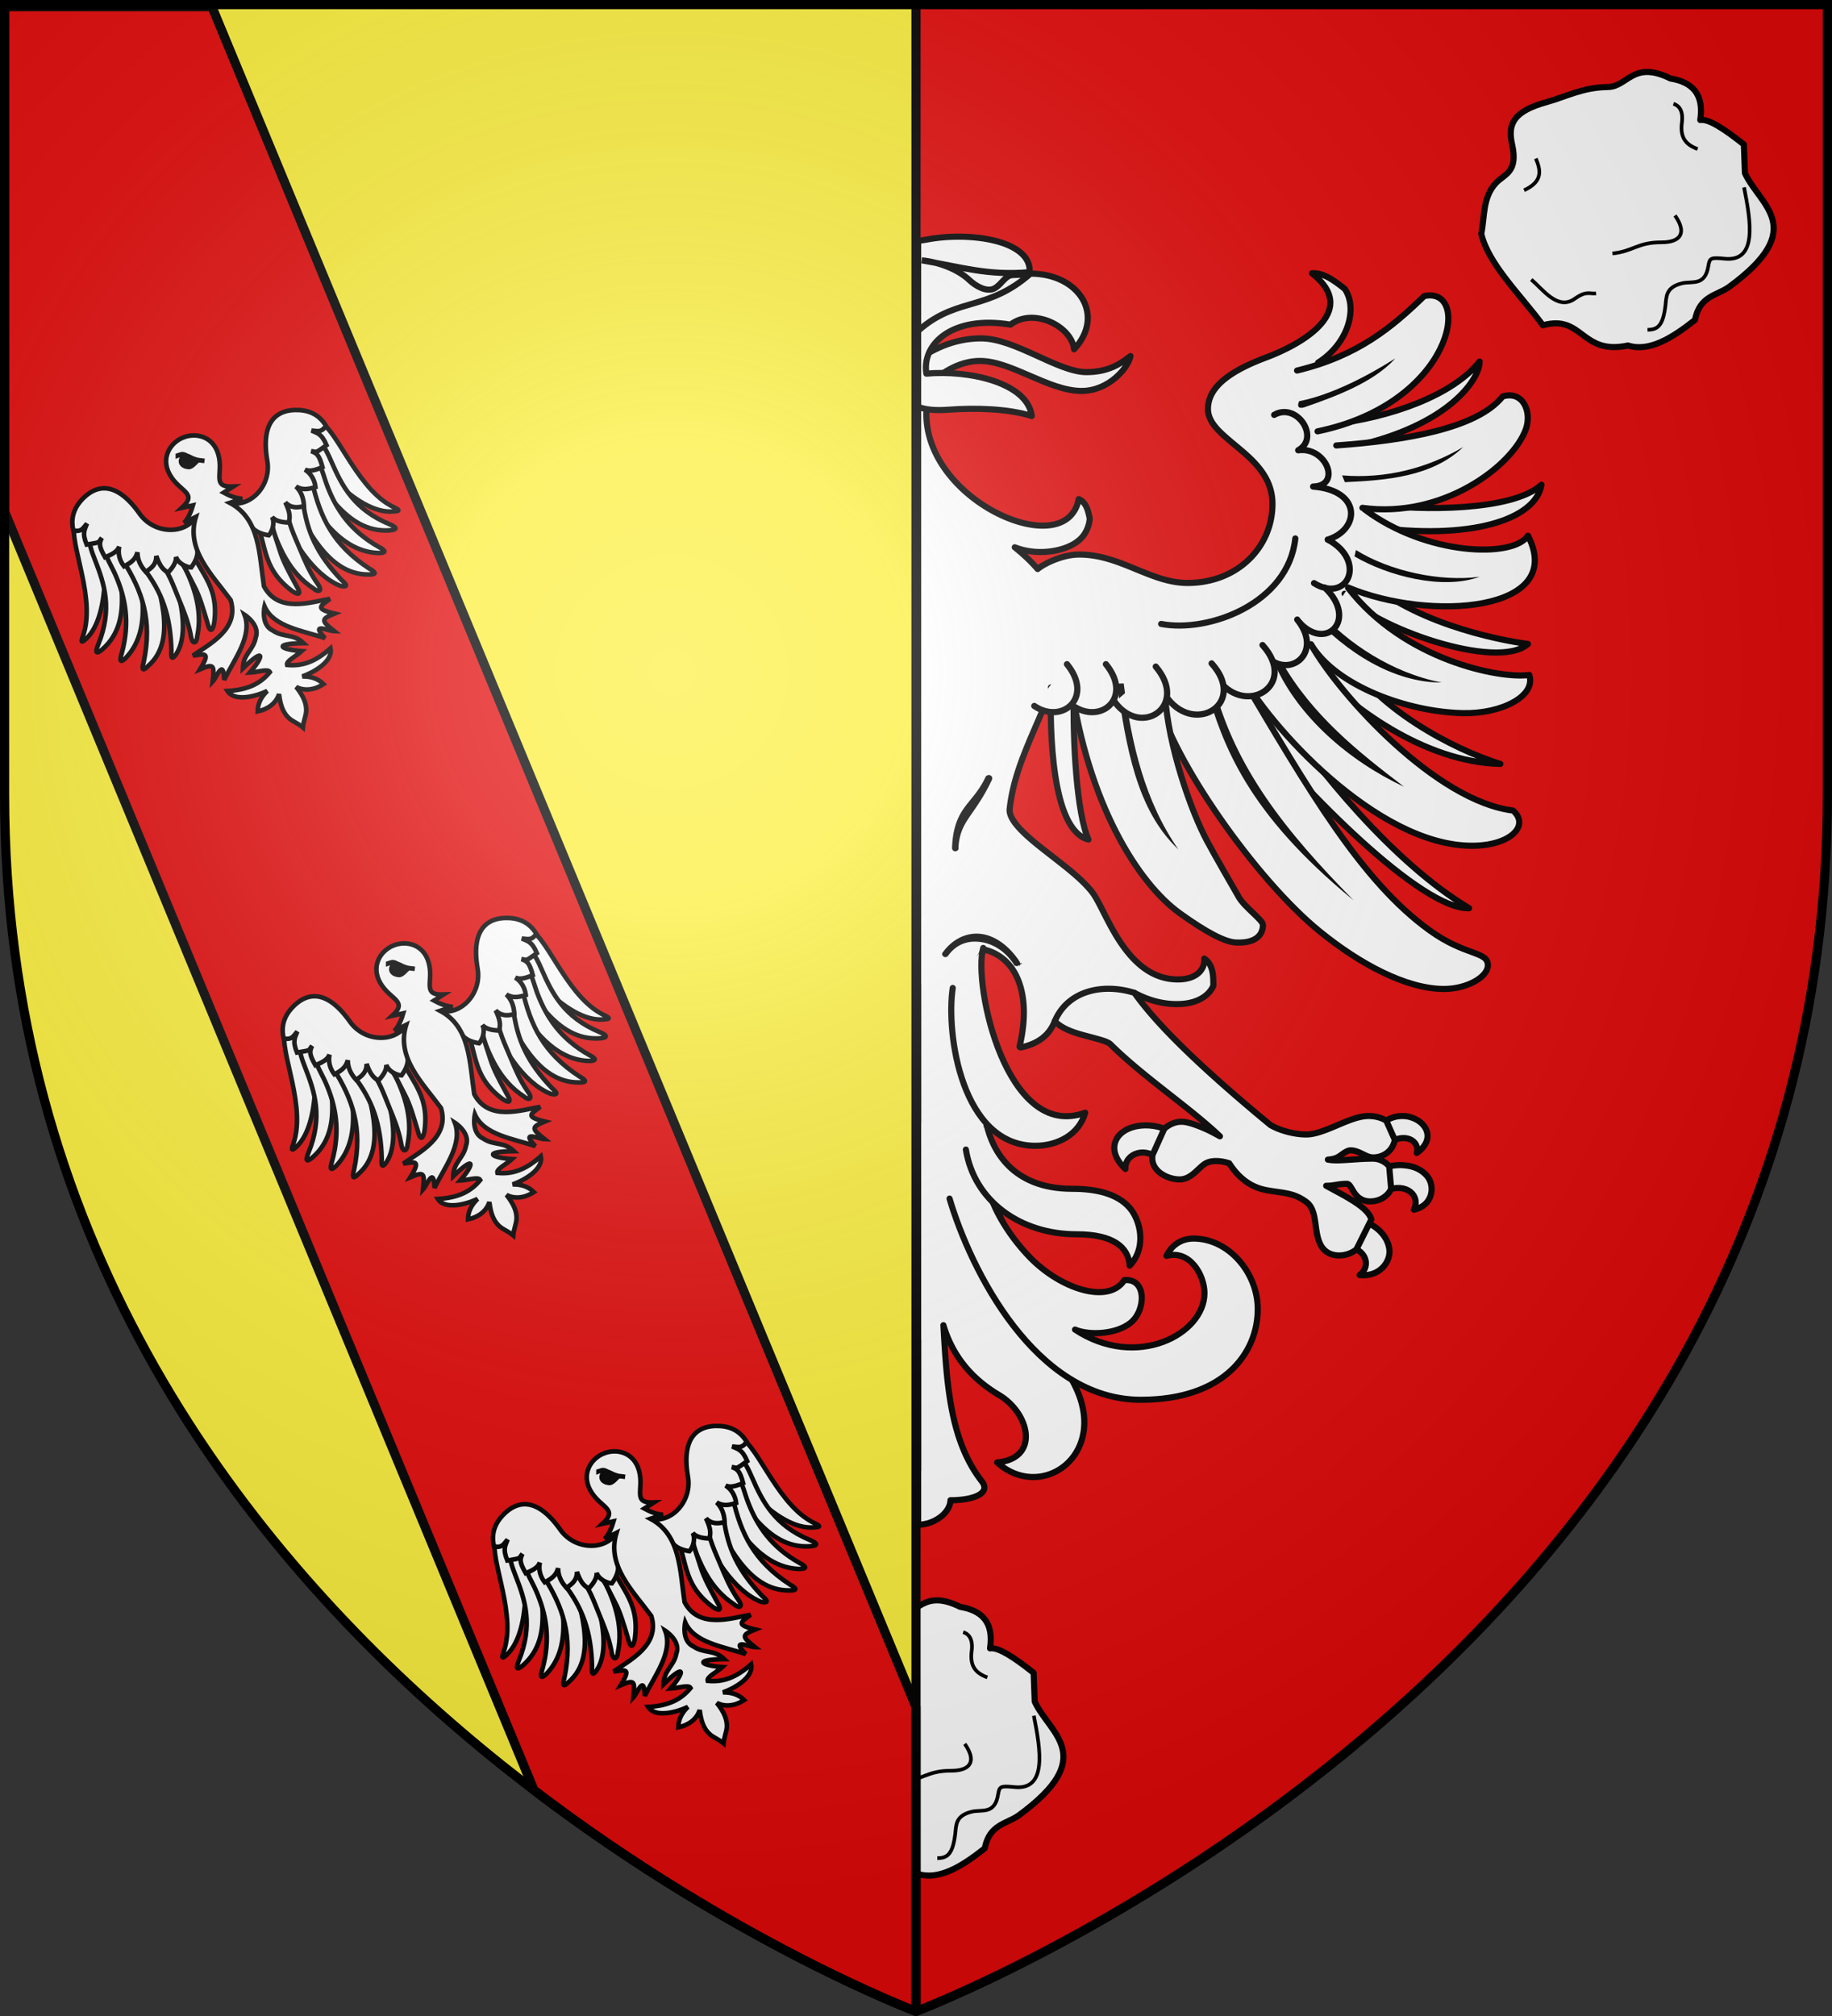 <svg xmlns="http://www.w3.org/2000/svg" xmlns:xlink="http://www.w3.org/1999/xlink" width="600" height="660" version="1.0"><rect width="100%" height="100%" fill="#333333" stroke="none"/><defs><g id="c"><path id="b" d="M0 0v1h.5z" transform="rotate(18 3.157 -.5)"/><use xlink:href="#b" width="810" height="540" transform="scale(-1 1)"/></g><g id="d"><use xlink:href="#c" width="810" height="540" transform="rotate(72)"/><use xlink:href="#c" width="810" height="540" transform="rotate(144)"/></g><g id="g"><path id="f" d="M0 0v1h.5z" transform="rotate(18 3.157 -.5)"/><use xlink:href="#f" width="810" height="540" transform="scale(-1 1)"/></g><g id="h"><use xlink:href="#g" width="810" height="540" transform="rotate(72)"/><use xlink:href="#g" width="810" height="540" transform="rotate(144)"/></g><g id="j"><path id="i" d="M0 0v1h.5z" transform="rotate(18 3.157 -.5)"/><use xlink:href="#i" width="810" height="540" transform="scale(-1 1)"/></g><g id="k"><use xlink:href="#j" width="810" height="540" transform="rotate(72)"/><use xlink:href="#j" width="810" height="540" transform="rotate(144)"/></g><g id="m"><path id="l" d="M0 0v1h.5z" transform="rotate(18 3.157 -.5)"/><use xlink:href="#l" width="810" height="540" transform="scale(-1 1)"/></g><g id="n"><use xlink:href="#m" width="810" height="540" transform="rotate(72)"/><use xlink:href="#m" width="810" height="540" transform="rotate(144)"/></g><path id="p" d="M-298.5-298.5h597V-40C298.5 246.31 0 358.5 0 358.5S-298.5 246.31-298.5-40z"/><path id="a" d="m-267.374-6.853-4.849 23.83-4.848-23.83v-44.741h-25.213v14.546h-9.698v-14.546h-14.546v-9.697h14.546v-14.546h9.698v14.546h25.213v-25.213h-14.546v-9.698h14.546v-14.546h9.697v14.546h14.546v9.698h-14.546v25.213h25.213v-14.546h9.698v14.546h14.546v9.697h-14.546v14.546h-9.698v-14.546h-25.213v44.741z" style="fill:#fcef3c;fill-opacity:1;stroke:#000;stroke-width:3.807;stroke-miterlimit:4;stroke-dasharray:none;stroke-opacity:1;display:inline"/><path id="e" d="M2.922 27.673c0-5.952 2.317-9.844 5.579-11.013 1.448-.519 3.307-.273 5.018 1.447 2.119 2.129 2.736 7.993-3.483 9.121.658-.956.619-3.081-.714-3.787-.99-.524-2.113-.253-2.676.123-.824.552-1.729 2.106-1.679 4.108z"/><path id="o" d="M2.922 27.673c0-5.952 2.317-9.844 5.579-11.013 1.448-.519 3.307-.273 5.018 1.447 2.119 2.129 2.736 7.993-3.483 9.121.658-.956.619-3.081-.714-3.787-.99-.524-2.113-.253-2.676.123-.824.552-1.729 2.106-1.679 4.108z"/><radialGradient id="s" cx="-80" cy="-80" r="405" gradientUnits="userSpaceOnUse"><stop offset="0" style="stop-color:#fff;stop-opacity:.31"/><stop offset=".19" style="stop-color:#fff;stop-opacity:.25"/><stop offset=".6" style="stop-color:#6b6b6b;stop-opacity:.125"/><stop offset="1" style="stop-color:#000;stop-opacity:.125"/></radialGradient></defs><g transform="translate(300 300)"><use xlink:href="#p" width="600" height="660" style="fill:#e20909"/><g id="q"><path d="M239.391 90.685c2.948 12.477 16.032 24.954 25.245 37.432 16.475-4.593 15.47 12.39 34.82 8.27 8.452 2.717 17.819-2.805 27.422-10.447 1.942-9.897 8.832-9.9 13.928-13.493 32.88-24.053 12.611-33.342 6.529-46.572l-.436-11.752c-7.954-6.346-14.516-10.603-17.845-10.01 1.612-10.703-3.37-15.544-12.187-16.976-15.373-7.599-17.464 3.38-25.68 3.482-10.301.128-17.144 3.99-24.81 6.094-13.848 3.802-16.245 9.018-14.364 17.41 2.532 11.293-2.989 12.037-6.528 15.67-5.671 6.054-4.603 13.792-6.094 20.892z" style="opacity:1;fill:#fff;fill-opacity:1;fill-rule:nonzero;stroke:#000;stroke-width:2.5;stroke-linecap:butt;stroke-linejoin:round;stroke-miterlimit:4;stroke-dasharray:none;stroke-dashoffset:0;stroke-opacity:1" transform="matrix(.8 0 0 .8 -238.992 204.363)"/><path d="M259.848 109.4c4.849 4.05 10.804 12.818 17.846 7.835 4.808-3.407 6.015-1.848 8.705-2.176M293.1 98.729c8.487-.87 10.308-4.579 19.968-4.557 8.49.02 10.364-4.288 5.629-10.99M307.44 129.955c4.056-.017 6.382-1.473 7.37-10.051.396-3.431.047-7.37 6.835-8.98 4.094-.97 9.374 1.299 10.722-7.102.515-3.213.919-3.534 6.7-2.949 13.442 1.36 10.706-15.175 7.908-29.216" style="opacity:1;fill:none;fill-opacity:1;fill-rule:nonzero;stroke:#000;stroke-width:1.5;stroke-linecap:butt;stroke-linejoin:round;stroke-miterlimit:4;stroke-dasharray:none;stroke-dashoffset:0;stroke-opacity:1" transform="matrix(.8 0 0 .8 -238.992 204.363)"/><path d="M18.047-262.518c3.45 1.02 3.887 4.643 3.485 7.64-.783 5.834 1.246 8.998 6.433 10.855" style="opacity:1;fill:none;fill-opacity:1;fill-rule:nonzero;stroke:#000;stroke-width:1.5;stroke-linecap:butt;stroke-linejoin:round;stroke-miterlimit:4;stroke-dasharray:none;stroke-dashoffset:0;stroke-opacity:1" transform="matrix(.8 0 0 .8 1.008 444.363)"/><path d="M261.739 59.863c1.938 4.714 3.076 9.341-4.825 13" style="opacity:1;fill:none;fill-opacity:1;fill-rule:nonzero;stroke:#000;stroke-width:1.5;stroke-linecap:butt;stroke-linejoin:round;stroke-miterlimit:4;stroke-dasharray:none;stroke-dashoffset:0;stroke-opacity:1" transform="matrix(.8 0 0 .8 -238.992 204.363)"/></g><path d="M-298.5-298.5H0v657S-298.5 246.31-298.5-40z" style="fill:#fcef3c"/><use xlink:href="#q" width="600" height="660" transform="translate(232.61 -500.365)"/><path d="M-298.5-297.813v165.281l173.406 418.625C-59.33 336.14 0 358.5 0 358.5v-99.657l-230.594-556.656z" style="fill:#e20909;fill-opacity:1;stroke:#000;stroke-width:3;stroke-linejoin:round;stroke-miterlimit:4;stroke-dasharray:none;stroke-opacity:1"/></g><path d="M14.844-246.102c-3.578.08-7.12.42-10.406 1-1.53.27-3.007.506-4.438.687v41.031c11.152-13.576 41.92-18.62 45.656-28.218.183-3.121-1.14-5.74-3.5-7.813-2.474-2.174-5.962-3.784-10.093-4.875-5.165-1.363-11.256-1.947-17.22-1.812m147.312 14.937c-.305-.012-.598.014-.906.031 4.723 3.717 6.95 7.315 7.406 10.688s-.872 6.561-3.312 9.562c-4.88 6.002-14.393 11.026-23.094 14.281-6.315 2.363-12.17 5.156-16.5 8.563s-7.094 7.464-7.094 12.406c0 3.234 1.676 6.015 4.188 8.656s5.805 5.224 9.094 8c6.577 5.554 13.125 12.047 13.125 22.25 0 17.545-14.189 32.313-34.72 32.313-7.62 0-14.442-2.89-21.5-5.781-7.056-2.89-14.344-5.844-22.906-5.844-3.73 0-7.5 1.084-10.593 2.344-3.052 1.242-5.373 2.7-6.407 3.593-2.652-3.087-5.789-6.026-9.374-8.906 3.96 1.564 8.34 2.129 12.5 1.875 5.817-.354 11.205-2.244 14.374-5.281 2.23-2.137 3.608-5.283 3.813-8.375-.659-3.167-1.37-6.586-4.5-7.937-1.326 6.674-5.863 10-12.094 10.718-6.23.719-14.143-1.254-21.812-5.219-15.264-7.89-29.501-23.726-28.406-42.218A51 51 0 0 1 0-180.415V280.96h.063c6.43 0 13.003-4.733 13.187-10 9.26 0 16.692-2.77 12.813-7.75-12.943-16.617-14.328-39.469-15.72-63.875 3.297 11.073 10.129 21.039 22.72 28.531 12.722 7.571 16.857 26.025-.72 27.625 18.546 16.691 47.056-3.904 30.907-33.218l-31.406-71.47-3.813-33.655c-.331-23.854-14.187-50.623-.968-71.532 5.977 1.429 10.91 5.44 13.687 11.97 2.866 6.736 3.507 15.996.813 27.53a.5.5 0 0 0 0 .094.5.5 0 0 0 0 .094.2.2 0 0 0 0 .062.5.5 0 0 0 0 .094c.028.034.055.068.093.094a.5.5 0 0 0 .188.094c.033.003.06.003.093 0a1 1 0 0 0 .126 0c6.361-1.312 11.489-4.496 13.874-10.72l32.626-11.593c4.937 2.624 10.685 4.594 17.374 4.594 8.257 0 13.09-3.41 14.907-7.469.031-4.25-.042-8.627-3.688-11.156.158 2.437-.77 4.57-2.594 6.094-1.822 1.524-4.614 2.437-8.218 2.437-10.646 0-17.981-7.011-23.406-15.031-2.713-4.01-4.887-8.262-6.782-11.969-1.894-3.707-3.445-6.83-4.906-8.719C66.598 16.104 58.05 10 50.75 4.21c-3.65-2.895-6.982-5.709-9.406-8.375s-3.907-5.151-3.907-7.375C39.15-28.662 47.85-43.632 53.845-59.509l79.719 9.72 63.343-62.97-33.156-81.843c6.805-4.253 11.414-10.947 12.813-17.563.962-4.551.495-8.99-1.907-12.594-3.715-2.903-7.927-6.225-12.5-6.406" style="fill:#fff;fill-opacity:1;fill-rule:nonzero;stroke:#000;stroke-width:2.51;stroke-linecap:round;stroke-linejoin:round;stroke-miterlimit:4;stroke-dasharray:none;stroke-dashoffset:0;stroke-opacity:1" transform="matrix(.8 0 0 .8 300.698 274.382)"/><path d="M86.933-197.278c-4.28 3.37-9.333 6.581-18.014 6.581-11.713 0-29.225-13.805-43.162-13.805-11.571 0-20.651 4.953-26.63 9.335l1.839 12.978c3.656-3.853 12.59-13.083 24.345-13.083 12.916 0 28.105 12.28 41.646 12.28 10.866 0 18.942-9.19 19.976-14.286" style="fill:#fff;fill-opacity:1;fill-rule:nonzero;stroke:#000;stroke-width:2.51;stroke-linecap:round;stroke-linejoin:round;stroke-miterlimit:4;stroke-dasharray:none;stroke-dashoffset:0;stroke-opacity:1" transform="matrix(.8 0 0 .8 300.698 274.382)"/><path d="M.013 258.758v-53.293" style="fill:none;stroke:#000;stroke-width:2.51;stroke-linecap:round;stroke-linejoin:round;stroke-miterlimit:4;stroke-dasharray:none;stroke-dashoffset:0;stroke-opacity:1" transform="matrix(.8 0 0 .8 300.698 274.382)"/><path d="M.013 60.002v56.16" style="fill:none;fill-opacity:1;fill-rule:nonzero;stroke:#000;stroke-width:2.51;stroke-linecap:round;stroke-linejoin:round;stroke-miterlimit:4;stroke-dasharray:none;stroke-dashoffset:0;stroke-opacity:1" transform="matrix(.8 0 0 .8 300.698 274.382)"/><path d="M63.758-59.158c-.57 18.72 1.177 49.5 6 59.76-15.363-3.799-15.803-45.353-15.4-62.28M180.457-108.672c19.615 20.173 56.958 27.662 69.202 29.215-12.616 11.278-63.963-6.994-75.088-20.547M173.958-76.438c12.518 23.098 45.373 40.213 64.4 46.08-31.52-.744-61.618-23.848-75.8-38.88M148.758-50.518c13.735 20.985 45.275 60.351 76.8 79.2-19.388.737-67.614-47.914-92-78.48M188.483-136.441c16.16 2.352 54.863 2.832 66.705-8.187-2.327 14.283-29.039 23.05-70.272 17.176M168.329-169.187c25.76-2.928 50.835-12.308 61.532-25.844.197 6.547-11.77 26.292-52.793 34.993" style="fill:#fff;fill-opacity:1;fill-rule:nonzero;stroke:#000;stroke-width:2.51;stroke-linecap:round;stroke-linejoin:round;stroke-miterlimit:4;stroke-dasharray:none;stroke-dashoffset:0;stroke-opacity:1" transform="matrix(.8 0 0 .8 300.698 274.382)"/><path d="M155.13-191.34c25.115-6.056 39.06-17.89 52.08-30.498 19.774-4.148 11.943 43.888-43.697 55.38M171.182-160.68c27.972-2.022 57.63-6.854 68.132-20.065 8.43-2.492 11.983 6.395 9.485 13.381-5.37 15.02-34.056 36.775-66.915 32.207h0M182.775-134.515c25.116 18.877 60.861 20.092 66.884 10.755 15.985 31.172-40.172 35.27-73.661 21.188M175.998-102.411c22.926 29.682 62.39 37.355 74.196 35.635 2.872 8.572-11.157 15.948-27.098 15.636-22.339-.439-51.933-10.934-62.258-28.156" style="fill:#fff;fill-opacity:1;fill-rule:nonzero;stroke:#000;stroke-width:2.51;stroke-linecap:round;stroke-linejoin:round;stroke-miterlimit:4;stroke-dasharray:none;stroke-dashoffset:0;stroke-opacity:1" transform="matrix(.8 0 0 .8 300.698 274.382)"/><path d="M160.758-79.318c12.204 21.517 51.64 64.284 82.8 68.04 6.932 6.097-.963 14.4-16.8 14.4-39.13 0-83.627-49.647-94.8-70.92" style="fill:#fff;fill-opacity:1;fill-rule:nonzero;stroke:#000;stroke-width:2.51;stroke-linecap:round;stroke-linejoin:round;stroke-miterlimit:4;stroke-dasharray:none;stroke-dashoffset:0;stroke-opacity:1" transform="matrix(.8 0 0 .8 300.698 274.382)"/><path d="M131.558-67.438c28.383 47.816 49.818 85.02 77.88 105.228 14.66 10.556 23.813 8.402 23.813 14.27 0 4.772-8.554 9.676-17.927 9.676-15.423 0-34.49-10.177-51.062-23.68-26.056-21.23-60.169-70.07-66.304-95.414" style="fill:#fff;fill-opacity:1;fill-rule:nonzero;stroke:#000;stroke-width:2.51;stroke-linecap:round;stroke-linejoin:round;stroke-miterlimit:4;stroke-dasharray:none;stroke-dashoffset:0;stroke-opacity:1" transform="matrix(.8 0 0 .8 300.698 274.382)"/><path d="M101.158-57.718c1.3 19.675 10.199 46.021 17.2 59.04 3.287 6.11 10 17.75 12.94 22.851 2.407 4.179 9.86 9.326 9.86 11.349 0 3.838-2.638 7.537-10.8 7.2-4.47 0-12.387-4.168-23.254-11.999-17.085-12.31-37.586-44.731-44.602-94.448" style="fill:#fff;fill-opacity:1;fill-rule:nonzero;stroke:#000;stroke-width:2.51;stroke-linecap:round;stroke-linejoin:round;stroke-miterlimit:4;stroke-dasharray:none;stroke-dashoffset:0;stroke-opacity:1" transform="matrix(.8 0 0 .8 300.698 274.382)"/><path d="M195.358-196.318c-8.903 9.915-24.862 15.727-37.315 20.037-3.871 1.056-2.048-2.512-2.048-2.512 13.352-2.597 28.571-10.65 39.363-17.525m27.8 36.27c-12.685 12.21-31.559 13.631-48.46 14.392l-1.14-2.782c17.814 1.487 34.929-2.907 49.6-11.61m-43.919 42.152c13.858 8.66 34.48 13.094 50.62 10.948-15.167 5.578-37.654-.355-51.22-8.338zm-14.848 25.298c11.57 12.848 29.66 25.015 49.967 28.94-19.673.025-39.146-12.214-53.719-28.212.437-2.038 1.481-.914 3.752-.728m-15.433 20.57c12.424 21.676 30.864 36.494 50 51.03-22.737-10.643-43.262-28.622-52.7-49.68zm-64.8 8.73c3.31 25.247 8.67 48.194 22.4 67.95-17.315-16.276-21.36-42.153-25.2-67.86zm37.1 1.62c8.908 33.121 28.71 58.438 57 87.12-43.704-35.818-53.449-63.427-60.3-86.76z" style="fill:#000;fill-opacity:1;fill-rule:nonzero;stroke:none;stroke-width:2.51;stroke-miterlimit:4;stroke-dasharray:none" transform="matrix(.8 0 0 .8 300.698 274.382)"/><g style="fill:#fff;stroke-width:1.569;stroke-miterlimit:4;stroke-dasharray:none"><path d="M192.17 255.246c-10.005 5.366-4.946 16.212 3.473 10.963" style="fill:#fff;fill-opacity:1;fill-rule:nonzero;stroke:#000;stroke-width:1.569;stroke-linecap:round;stroke-linejoin:round;stroke-miterlimit:4;stroke-dasharray:none;stroke-dashoffset:0;stroke-opacity:1" transform="matrix(-1.3 0 0 1.3 684.697 -155.159)"/><path d="M192.932 267.333c-8.394 7.916-.453 16.166 6.372 8.805" style="fill:#fff;fill-opacity:1;fill-rule:nonzero;stroke:#000;stroke-width:1.569;stroke-linecap:round;stroke-linejoin:round;stroke-miterlimit:4;stroke-dasharray:none;stroke-dashoffset:0;stroke-opacity:1" transform="matrix(-1.3 0 0 1.3 684.697 -155.159)"/><path d="M199.878 275.384c-7.177 8.833 3.134 16.035 8.835 7.936" style="fill:#fff;fill-opacity:1;fill-rule:nonzero;stroke:#000;stroke-width:1.569;stroke-linecap:round;stroke-linejoin:round;stroke-miterlimit:4;stroke-dasharray:none;stroke-dashoffset:0;stroke-opacity:1" transform="matrix(-1.3 0 0 1.3 684.697 -155.159)"/><path d="M208.62 281.805c-8.948 9.933 3.909 18.032 11.017 8.924M195.875 241.888c-12.347.959-11.798 10.828-3.705 13.358M195.875 241.888c-7.31-.165-3.32-10.153 3.759-9.141M205.685 223.83c-5.703-3.282-11.712 5.777-6.051 8.917" style="fill:#fff;fill-opacity:1;fill-rule:nonzero;stroke:#000;stroke-width:1.569;stroke-linecap:round;stroke-linejoin:round;stroke-miterlimit:4;stroke-dasharray:none;stroke-dashoffset:0;stroke-opacity:1" transform="matrix(-1.3 0 0 1.3 684.697 -155.159)"/><path d="M221.44 286.42c-8.949 9.933 3.908 18.032 11.016 8.924" style="fill:#fff;fill-opacity:1;fill-rule:nonzero;stroke:#000;stroke-width:1.569;stroke-linecap:round;stroke-linejoin:round;stroke-miterlimit:4;stroke-dasharray:none;stroke-dashoffset:0;stroke-opacity:1" transform="matrix(-1.3 0 0 1.3 684.697 -155.159)"/><path d="M235.514 287.222c-8.38 9.934 3.661 18.032 10.319 8.924" style="fill:#fff;fill-opacity:1;fill-rule:nonzero;stroke:#000;stroke-width:1.569;stroke-linecap:round;stroke-linejoin:round;stroke-miterlimit:4;stroke-dasharray:none;stroke-dashoffset:0;stroke-opacity:1" transform="matrix(-1.3 0 0 1.3 684.697 -155.159)"/><path d="M248.077 286.62c-7.162 8.734 1.923 15.88 9.141 9.832" style="fill:#fff;fill-opacity:1;fill-rule:nonzero;stroke:#000;stroke-width:1.569;stroke-linecap:round;stroke-linejoin:round;stroke-miterlimit:4;stroke-dasharray:none;stroke-dashoffset:0;stroke-opacity:1" transform="matrix(-1.3 0 0 1.3 684.697 -155.159)"/><path d="M257.887 286.62c-6.867 8.373 1.2 15.286 8.238 10.515" style="fill:#fff;fill-opacity:1;fill-rule:nonzero;stroke:#000;stroke-width:1.569;stroke-linecap:round;stroke-linejoin:round;stroke-miterlimit:4;stroke-dasharray:none;stroke-dashoffset:0;stroke-opacity:1" transform="matrix(-1.3 0 0 1.3 684.697 -155.159)"/></g><path d="M154.417-122.637c-2.8 26.511-35.351 38.735-54.933 34.994" style="fill:none;stroke:#000;stroke-width:2.51;stroke-linecap:round;stroke-linejoin:round;stroke-miterlimit:4;stroke-dasharray:none;stroke-dashoffset:0;stroke-opacity:1" transform="matrix(.8 0 0 .8 300.698 274.382)"/><path d="M28.198 140.615c1.098 8.815 8.086 21.1 17.295 30.685 12.871 13.399 32.6 19.529 38.887 9.606 9.226-.996 9.047 12.434 2.407 17.588-5.693 4.419-16.352 5.177-22.561 2.637 25.238 16.64 52.994 1.838 52.994-14.928 0-7.45-6.031-17.871-15.54-15.25 1.861-3.974 5.687-7.08 11.089-7.08 14.466 0 26.27 14.14 26.27 28.851 0 18.203-14.051 37.13-47.849 37.13-43.21 0-69.744-53.248-78.33-82.336" style="fill:#fff;fill-opacity:1;fill-rule:nonzero;stroke:#000;stroke-width:2.51;stroke-linecap:round;stroke-linejoin:round;stroke-miterlimit:4;stroke-dasharray:none;stroke-dashoffset:0;stroke-opacity:1" transform="matrix(.8 0 0 .8 300.698 274.382)"/><path d="M28.033 117.161c2.225 10.07 10.143 26.344 35.034 26.344 9.369 0 18.299 1.792 23.521 7.784 4.403 5.051 7.12 16.208.022 23.677-.5-7.575-6.753-12.841-21.76-12.841-22.86 0-41.873-13.454-45.302-34.672" style="fill:#fff;fill-opacity:1;fill-rule:nonzero;stroke:#000;stroke-width:2.51;stroke-linecap:round;stroke-linejoin:round;stroke-miterlimit:4;stroke-dasharray:none;stroke-dashoffset:0;stroke-opacity:1" transform="matrix(.8 0 0 .8 300.698 274.382)"/><path d="M26.653 44.946c-4.26 14.843 9.504 79.302 41.735 67.418-2.436 8.97-11.35 13.548-20.37 13.548-30.071 0-36.7-45.601-33.85-64.593" style="fill:#fff;fill-opacity:1;fill-rule:nonzero;stroke:#000;stroke-width:2.51;stroke-linecap:round;stroke-linejoin:round;stroke-miterlimit:4;stroke-dasharray:none;stroke-dashoffset:0;stroke-opacity:1" transform="matrix(.8 0 0 .8 300.698 274.382)"/><g style="fill:#000;stroke:#000;stroke-width:.625;stroke-miterlimit:4;stroke-dasharray:none;stroke-opacity:1"><path d="M277.406 314.86a.5.5 0 0 0-.125.057.5.5 0 0 0-.187.169.4.4 0 0 0-.063.169c0 .078-.026.201.008.274 1.832 3.897 3.444 6.17 5.055 8.5s3.305 4.668 3.437 8.944a.4.4 0 0 0 0 .17c.05.099.14.179.25.224q.088.045.188.056.094.015.187 0a.5.5 0 0 0 .188-.112 1 1 0 0 0 .062-.056.4.4 0 0 0 .063-.113.4.4 0 0 0 .062-.169c-.137-4.418-1.153-7.33-2.812-9.73-1.66-2.402-3.836-4.328-5.617-8.115-.076-.161-.26-.248-.446-.267a.7.7 0 0 0-.187 0h-.063zM279.531 354.855c-3.488.445-6.91 2.96-9.437 6.806a.4.4 0 0 0-.063.169.4.4 0 0 0 0 .168c.034.091.1.17.188.225a.5.5 0 0 0 .125.056.5.5 0 0 0 .187.057.5.5 0 0 0 .188-.057.5.5 0 0 0 .25-.168c2.41-3.67 5.64-5.453 8.75-5.85 3.11-.398 6.137.516 8.375 3.6a.48.48 0 0 0 .25.168.5.5 0 0 0 .187.057.5.5 0 0 0 .188-.057.48.48 0 0 0 .25-.225.4.4 0 0 0 .062-.168.4.4 0 0 0-.062-.225.5.5 0 0 0-.063-.057c-2.403-3.311-5.886-4.945-9.375-4.5z" style="fill:#000;fill-opacity:1;fill-rule:nonzero;stroke:#000;stroke-width:.625;stroke-miterlimit:4;stroke-dasharray:none;stroke-opacity:1" transform="matrix(-1.3 0 0 1.3 684.697 -155.159)"/></g><path d="M46-231c-17.124 15.032-29.302 9.801-44.344 22-.58.47-1.138.964-1.656 1.5v31c2.996 1.233 7.247 1.581 12.469 1.188 10.667-.804 24.193-.512 34.062 2.593-1.753-13.876-26.243-18.93-43.156-17.344-1.962-12.405 10.963-23.951 34.438-20.062 9.398-7.212 25.114.702 26.03 10.094C76.68-213.831 66.086-231 46-231" style="fill:#fff;fill-opacity:1;fill-rule:nonzero;stroke:#000;stroke-width:2.51;stroke-linecap:round;stroke-linejoin:round;stroke-miterlimit:4;stroke-dasharray:none;stroke-dashoffset:0;stroke-opacity:1" transform="matrix(.8 0 0 .8 300.698 274.382)"/><path d="M45.65-231.598c-17.253 1.502-27.746-2.092-44.156-4.84 7.175.7 14.999 3.82 19.41 8.016 2.69 2.558 7.111 5.06 10.262 3.506 2.34-1.154 4.003-4.232 6.087-5.159 2.085-.927 4.591.297 8.396-1.523z" style="fill:#fff;fill-opacity:1;fill-rule:evenodd;stroke:#000;stroke-width:2.51;stroke-linecap:butt;stroke-linejoin:miter;stroke-miterlimit:4;stroke-dasharray:none;stroke-opacity:1" transform="matrix(.8 0 0 .8 300.698 274.382)"/><path d="M198.65 113.732c8.21.3 14.492 8.718 5.5 15.12 1.289-4.975-4.795-8.49-11.3-4.14-2.658-1.004-4.491-5.6-2.6-8.19 2.667-2.079 5.662-2.89 8.4-2.79m-104 3.87c2.478.162 4.963.749 7.2 1.8 4.286 3.66 2.51 10.56-3.2 12.42-5.049-5.838-14.15-2.963-13.8 3.6-6.472-6.155-5.285-11.979-1.1-15.12 2.752-2.067 6.768-2.97 10.9-2.7m102.4 16.2c.647-.013 1.287.046 1.9.09 4.083.29 7.373 1.902 9.5 4.5 3.231 3.948 2.413 11.97-5.5 13.68 2.875-5.58-2.853-11.428-11.7-7.74-2.856-1.771-3.333-6.905-.4-9.54 2.174-.609 4.256-.952 6.2-.99zm-15.1 22.86c6.36 1.968 10.637 6.908 11 12.06.343 4.894-4.186 10.974-12.2 10.08 5.532-4.286 1.58-12.147-6.6-11.43-2.429-5.011 1.898-10.994 7.8-10.71" style="fill:#fff;fill-opacity:1;fill-rule:nonzero;stroke:#000;stroke-width:2.51;stroke-linecap:round;stroke-linejoin:round;stroke-miterlimit:4;stroke-dasharray:none;stroke-dashoffset:0;stroke-opacity:1" transform="matrix(.8 0 0 .8 300.698 274.382)"/><path d="M88.549 63.324c10.569 14.995 31.856 34.416 55.7 54.1 4.164 2.42 10.247 3.896 14.8 3.85 3.642-.036 8.056-1.869 12.5-3.75 4.444-1.88 8.911-3.8 12.9-3.8 2.67 0 5.239.7 7.2 1.9l3.5 7.85c-.822 4.42-4.5 7.2-8.9 7.2-1.636 0-3.111-.832-4.6-1.55-1.489-.717-2.985-1.35-4.6-1.35-.988 0-1.993.582-3.1 1.35s-2.22 1.694-3.7 2.05c-.747.18-1.61.34-2.5.4.328.063.683.104 1 .15 3.615.53 10.817-.55 17.3-.55a8.8 8.8 0 0 1 6.8 3.15l.8 9.2c-.357.696-.755 1.391-1.3 2-1.624 1.814-4.145 3.15-7.3 3.15-1.847 0-3.234-.572-4.3-1.3s-1.817-1.676-2.4-2.6c-.583-.923-1.04-1.773-1.5-2.4s-.838-.9-1.4-.9c-1.824 0-3.299.249-4.9.5-1.087.171-2.197.309-3.5.3 1.214.654 2.398 1.306 3.6 1.95 3.527 1.89 6.932 3.783 9.6 5.7s4.649 3.916 5.3 6.1l-6.1 12.25c-1.615 1.413-4.124 2.406-6.7 2.5-2.576.095-5.23-.681-7-2.85-2.196-2.69-2.6-6.587-3.1-10.2s-1.162-6.899-3.7-8.8c-2.715-2.033-5.213-2.934-7.9-3.5s-5.57-.78-8.9-1.45c-5.7-1.145-10.771-4.587-14.8-10.9-2.773-.941-6.877-1.481-9.6 0-1.42.773-2.843 2.363-4.5 3.8-1.657 1.438-3.663 2.8-6.2 2.8-2.52 0-5.31-.86-7.5-2.35s-3.7-3.682-3.7-6.4c0-.422.07-.828.1-1.25l4.8-10.7c1.898-1.735 4.316-2.9 7.1-2.9 2.436 0 5.935 1.262 9.5 2.8 2.304.995 4.2 2.07 6.2 3.15-12.155-11.617-31.72-24.6-44.8-37.65-.66-.658-2.114-1.236-4-1.8-1.886-.563-4.208-1.157-6.6-1.8-4.545-1.22-9.315-2.806-12.2-5.85 5.29-12.56 19.71-15.648 32.6-11.6" style="fill:#fff;fill-opacity:1;fill-rule:nonzero;stroke:#000;stroke-width:2.51;stroke-linecap:round;stroke-linejoin:round;stroke-miterlimit:4;stroke-dasharray:none;stroke-dashoffset:0;stroke-opacity:1" transform="matrix(.8 0 0 .8 300.698 274.382)"/><path d="M0 358.5v-657" style="fill:none;fill-opacity:1;fill-rule:nonzero;stroke:#000;stroke-width:3;stroke-linecap:round;stroke-linejoin:round;stroke-miterlimit:4;stroke-dasharray:none;stroke-dashoffset:0;stroke-opacity:1" transform="translate(300 300)"/><g transform="translate(300 300)"><use xlink:href="#r" width="600" height="660" style="display:inline" transform="translate(68.883 166.298)"/><g id="r" style="display:inline"><path d="M664.056 75.013c-5.374 3.197-3.312 24.002-11.668 34.832-1.159 1.572-3.57 3.575-.332 2.377 10.676-3.914 19.365-27.495 18.175-39.028-.925 0-2.622-.063-3.555.002-1.547.606-1.074 1.211-2.62 1.817z" style="fill:#fff;fill-opacity:1;fill-rule:evenodd;stroke:#000;stroke-width:1.5;stroke-linecap:butt;stroke-linejoin:miter;stroke-miterlimit:4;stroke-dasharray:none;stroke-opacity:1" transform="rotate(-22.5 -320.368 2332.937)"/><path d="M666.054 81.084c-1.293 2.238-1.385 5.803-1.434 8.423-.16 8.445-.81 17.112-9.695 26.039-2.065 2.09-1.72 2.656.668 1.923 14.249-4.795 14.052-22.726 18.603-32.756-.343-2.142-.145-4.222-1.533-5.576-.92.101-1.837.096-2.759.262-1.47.77-2.379.914-3.85 1.685z" style="fill:#fff;fill-opacity:1;fill-rule:evenodd;stroke:#000;stroke-width:1.5;stroke-linecap:butt;stroke-linejoin:miter;stroke-miterlimit:4;stroke-dasharray:none;stroke-opacity:1" transform="rotate(-22.5 -320.368 2332.937)"/><path d="M668.774 86.33c-.555 3.895.092 6.955.157 10.16.166 8.17-1.393 16.243-7.97 24.649-1.824 2.192-1.443 2.71.804 1.803 12.98-5.773 14.248-23.965 15.96-34.036-.509-2.042-1.41-3.99-2.865-5.184-.88.174-1.768.245-2.645.482-1.359.867-2.082 1.259-3.44 2.126z" style="fill:#fff;fill-opacity:1;fill-rule:evenodd;stroke:#000;stroke-width:1.5;stroke-linecap:butt;stroke-linejoin:miter;stroke-miterlimit:4;stroke-dasharray:none;stroke-opacity:1" transform="rotate(-22.5 -320.368 2332.937)"/><path d="M673.046 93.299c1.93 11.507 1.521 21.524-6.495 33.19-1.72 2.18-1.336 2.675.828 1.735 12.81-4.196 12.843-23.28 14.256-33.124-.547-1.974-.68-3.847-2.126-4.973-.853.192-1.715.284-2.562.537z" style="fill:#fff;fill-opacity:1;fill-rule:evenodd;stroke:#000;stroke-width:1.5;stroke-linecap:butt;stroke-linejoin:miter;stroke-miterlimit:4;stroke-dasharray:none;stroke-opacity:1" transform="rotate(-22.5 -320.368 2332.937)"/><path d="M678.23 97.91c2.638 9.768 2.309 17.766-1.852 28.593-1.284 2.46-.815 2.876 1.137 1.55 7.28-5.077 9.336-20.824 8.368-30.304-.697-2.66-1.639-3.097-4.118-4.158-.802.347-1.632.597-2.418 1.003-.965 1.4-1.567 1.147-1.117 3.316z" style="fill:#fff;fill-opacity:1;fill-rule:evenodd;stroke:#000;stroke-width:1.5;stroke-linecap:butt;stroke-linejoin:miter;stroke-miterlimit:4;stroke-dasharray:none;stroke-opacity:1" transform="rotate(-22.5 -320.368 2332.937)"/><path d="M683.941 97.783c1.512 4.525 1.16 9.196 1.147 14.247-.01 3.746.005 7.7-.861 11.96-1.023 3.926.893 3.256 1.72 1.484 5.293-7.724 5.53-16.826 4.632-26.543-.058-1.381.83-3.004-3.187-5.55-3.118.82-4.382 1.6-3.45 4.402z" style="fill:#fff;fill-opacity:1;fill-rule:evenodd;stroke:#000;stroke-width:1.5;stroke-linecap:butt;stroke-linejoin:miter;stroke-miterlimit:4;stroke-dasharray:none;stroke-opacity:1" transform="rotate(-22.5 -320.368 2332.937)"/><path d="M689.222 97.6c1.886 3.726 1.678 7.518 2.16 12.355.37 3.727-.165 8.135-.594 12.461-.618 4.01.74 2.903 1.862 1.302 7.004-11.663 1.073-18.364 2.578-27.897-.77-1.748-1.39-4.09-5.126-1.253z" style="fill:#fff;fill-opacity:1;fill-rule:evenodd;stroke:#000;stroke-width:1.5;stroke-linecap:butt;stroke-linejoin:miter;stroke-miterlimit:4;stroke-dasharray:none;stroke-opacity:1" transform="rotate(-22.5 -320.368 2332.937)"/><path d="M703.6 85.58c-4.833 9.147-17.516 5.076-19.677-4.472-3.156-13.948-10.279-13.648-14.777-11.903-3.859 1.496-6.663 4.118-7.38 8.654 2.417 1.596 3.29.41 4.96-.352-1.333 1.502-2.662 2-2.698 6.287 4.999 1.182 3.637.772 5.387-.111-1.436 1.324-1.941 2.041-1.403 6.244 3.712.066 4.8-.634 5.612-1.447-1.446 2.08-1.579 4.485-1.01 6.586 2.936-.242 4.471-.844 5.83-2.594-.857 2.024-.911 4.272.045 6.942 2.434-.348 4.304-1.157 5.183-3.47-.173 3.03.168 5.03 1.53 6.488 1.76-.773 3.815-2.022 4.312-3.75-.191 2.314 1.95 4.536 3.278 5.124 1.716-1.042 3.665-2.592 4.196-4.923 3.64-3.988 2.781-3.983 9.808-2.553-.586-3.165-1.742-8.11-3.195-10.75zM749.04 75.013c5.373 3.197 3.312 24.002 11.668 34.832 1.159 1.572 3.57 3.575.331 2.377-11.573-3.465-19.364-27.495-18.174-39.028.925 0 2.621-.063 3.555.002 1.546.606 1.073 1.211 2.62 1.817z" style="fill:#fff;fill-opacity:1;fill-rule:evenodd;stroke:#000;stroke-width:1.5;stroke-linecap:butt;stroke-linejoin:miter;stroke-miterlimit:4;stroke-dasharray:none;stroke-opacity:1" transform="rotate(-22.5 -320.368 2332.937)"/><path d="M747.042 81.084c1.292 2.238 1.385 5.803 1.434 8.423.159 8.445.81 17.112 9.694 26.039 2.065 2.09 1.72 2.656-.667 1.923-14.25-4.795-14.053-22.726-18.603-32.756.342-2.142.145-4.222 1.532-5.576.92.101 1.838.096 2.76.262 1.47.77 2.379.914 3.85 1.685z" style="fill:#fff;fill-opacity:1;fill-rule:evenodd;stroke:#000;stroke-width:1.5;stroke-linecap:butt;stroke-linejoin:miter;stroke-miterlimit:4;stroke-dasharray:none;stroke-opacity:1" transform="rotate(-22.5 -320.368 2332.937)"/><path d="M744.321 86.33c.556 3.895-.092 6.955-.157 10.16-.166 8.17 1.393 16.243 7.971 24.649 1.823 2.192 1.443 2.71-.805 1.803-12.98-5.773-14.247-23.965-15.96-34.036.51-2.042 1.411-3.99 2.865-5.184.881.174 1.769.245 2.646.482 1.358.867 2.082 1.259 3.44 2.126z" style="fill:#fff;fill-opacity:1;fill-rule:evenodd;stroke:#000;stroke-width:1.5;stroke-linecap:butt;stroke-linejoin:miter;stroke-miterlimit:4;stroke-dasharray:none;stroke-opacity:1" transform="rotate(-22.5 -320.368 2332.937)"/><path d="M740.05 93.299c-1.93 11.507-1.521 21.524 6.495 33.19 1.719 2.18 1.335 2.675-.829 1.735-13.034-5.094-12.842-23.28-14.255-33.124.547-1.974.68-3.847 2.125-4.973.853.192 1.716.284 2.563.537z" style="fill:#fff;fill-opacity:1;fill-rule:evenodd;stroke:#000;stroke-width:1.5;stroke-linecap:butt;stroke-linejoin:miter;stroke-miterlimit:4;stroke-dasharray:none;stroke-opacity:1" transform="rotate(-22.5 -320.368 2332.937)"/><path d="M734.866 97.91c-2.639 9.768-2.31 17.766 1.851 28.593 1.284 2.46.816 2.876-1.136 1.55-6.832-6.647-9.337-20.824-8.369-30.304.698-2.66 1.64-3.097 4.118-4.158.803.347 1.633.597 2.418 1.003.966 1.4 1.568 1.147 1.118 3.316z" style="fill:#fff;fill-opacity:1;fill-rule:evenodd;stroke:#000;stroke-width:1.5;stroke-linecap:butt;stroke-linejoin:miter;stroke-miterlimit:4;stroke-dasharray:none;stroke-opacity:1" transform="rotate(-22.5 -320.368 2332.937)"/><path d="M729.154 97.783c-1.512 4.525-1.16 9.196-1.146 14.247.01 3.746-.005 7.7.86 11.96 1.023 3.926-.892 3.256-1.72 1.484-5.292-7.724-5.53-16.826-4.631-26.543.058-1.381-.83-3.004 3.187-5.55 3.117.82 4.381 1.6 3.45 4.402z" style="fill:#fff;fill-opacity:1;fill-rule:evenodd;stroke:#000;stroke-width:1.5;stroke-linecap:butt;stroke-linejoin:miter;stroke-miterlimit:4;stroke-dasharray:none;stroke-opacity:1" transform="rotate(-22.5 -320.368 2332.937)"/><path d="M723.873 97.6c-1.885 3.726-1.678 7.518-2.16 12.355-.37 3.727.166 8.135.594 12.461.618 4.01-.74 2.903-1.862 1.302-7.004-11.663-1.073-18.364-2.577-27.897.77-1.748 1.39-4.09 5.126-1.253z" style="fill:#fff;fill-opacity:1;fill-rule:evenodd;stroke:#000;stroke-width:1.5;stroke-linecap:butt;stroke-linejoin:miter;stroke-miterlimit:4;stroke-dasharray:none;stroke-opacity:1" transform="rotate(-22.5 -320.368 2332.937)"/><path d="M709.495 85.58c4.834 9.147 17.517 5.076 19.677-4.472 3.157-13.948 10.28-13.648 14.778-11.903 3.858 1.496 6.663 4.118 7.379 8.654-2.416 1.596-3.29.41-4.96-.352 1.334 1.502 2.663 2 2.699 6.287-5 1.182-3.637.772-5.388-.111 1.436 1.324 1.942 2.041 1.404 6.244-3.712.066-4.801-.634-5.613-1.447 1.446 2.08 1.58 4.485 1.011 6.586-2.936-.242-4.471-.844-5.831-2.594.857 2.024.912 4.272-.045 6.942-2.433-.348-4.304-1.157-5.182-3.47.173 3.03-.168 5.03-1.531 6.488-1.76-.773-3.815-2.022-4.312-3.75.192 2.314-1.949 4.536-3.278 5.124-1.715-1.042-3.665-2.592-4.195-4.923-3.641-3.988-2.782-3.983-9.809-2.553.586-3.165 1.742-8.11 3.196-10.75z" style="fill:#fff;fill-opacity:1;fill-rule:evenodd;stroke:#000;stroke-width:1.5;stroke-linecap:butt;stroke-linejoin:miter;stroke-miterlimit:4;stroke-dasharray:none;stroke-opacity:1" transform="rotate(-22.5 -320.368 2332.937)"/><path d="M706.548 63.499c4.588-.002 9.349 3.415 8.602 9.579-.785 6.482-6.343 9.013.493 11.53l-3.642.638c.977 1.221 2.825 3.309 4.898 4.192l-4.33-.329c7.16 8.666 2.379 19.376-.12 29.494.944 10.043 12.106 10.653 18.36 12.093-3.68 1.02-5.972.987-.434 5.023-4.933-.03-4.929.483-2.26 5.316-1.784-.792-6.268-5.894-3.69.933-5.68-5.021-14.134-9.707-14.333-17.167 0 0-3.556 5.069-.507 8.33 2.346 3.577 5.825 3.342 7.738 7.682-9.598-3.838-7.873-.98-1.587 2.154-2.347.862-6.01.999-6.151 2.348 4.184 2.244 8.737 2.684 15.218.41-.781 4.285-7.98 5.2-12.05 4.98 2.316.904 4.391 2.39 5.473 4.98-3.34.634-6.588-.137-8.641-2.566 1.104 3.839 1.028 6.481-.041 8.65-.647 1.311-2.041 2.624-2.996 4.437-.955-1.813-2.35-3.126-2.996-4.437-1.07-2.169-1.145-4.811-.041-8.65-2.053 2.429-5.302 3.2-8.641 2.566 1.081-2.59 3.156-4.076 5.473-4.98-4.07.22-11.27-.695-12.05-4.98 6.48 2.274 11.034 1.834 15.218-.41-.142-1.35-3.805-1.486-6.152-2.348 6.287-3.133 8.011-5.992-1.586-2.154 1.913-4.34 5.392-4.105 7.738-7.683 3.049-3.26-.507-8.33-.507-8.33-.2 7.46-8.654 12.147-14.333 17.168 2.578-6.827-1.906-1.725-3.69-.933 2.668-4.833 2.673-5.345-2.26-5.316 5.538-4.036 3.245-4.002-.435-5.023 6.255-1.44 17.417-2.05 18.36-12.093-2.498-10.118-7.28-20.828-.12-29.494l-4.33.329c2.074-.883 3.921-2.97 4.898-4.192l-3.642-.637c6.837-2.518 1.278-5.05.493-11.531-.746-6.164 4.014-9.581 8.603-9.58z" style="fill:#fff;fill-opacity:1;fill-rule:evenodd;stroke:#000;stroke-width:1.5;stroke-linecap:butt;stroke-linejoin:miter;stroke-miterlimit:4;stroke-dasharray:none;stroke-opacity:1" transform="rotate(-22.5 -320.368 2332.937)"/><path d="M702.787 68.262c.964.103 1.368-.106 2.186.653 1.476 1.619 2.476 2.776 3.518 3.374.657.377 1.161.651 1.672.953-.213-.116-1.213-.719-1.695-.944-.837-.115-2.74 1.408-3.93.788-1.916-1-2.608-3.056.378-4.144-.034-.256-.906-.658-2.129-.68z" style="fill:#fff;fill-opacity:1;fill-rule:evenodd;stroke:#000;stroke-width:1.5;stroke-linecap:butt;stroke-linejoin:miter;stroke-miterlimit:4;stroke-dasharray:none;stroke-opacity:1" transform="rotate(-22.5 -320.368 2332.937)"/><path d="M704.725 72.006c-.662-.264-.956-.95-.655-1.53s1.183-1.013 1.745-.574c.537.42.947.96.654 1.53-.291.568-1.042.827-1.698.591" style="fill:#000;fill-opacity:1;fill-rule:evenodd;stroke:#000;stroke-width:1.5;stroke-linecap:round;stroke-linejoin:round;stroke-miterlimit:4;stroke-dasharray:none;stroke-dashoffset:0;stroke-opacity:1" transform="rotate(-22.5 -320.368 2332.937)"/></g><use xlink:href="#r" width="600" height="660" style="display:inline" transform="translate(137.766 332.597)"/></g><use xlink:href="#p" width="600" height="660" style="fill:url(#s)" transform="translate(300 300)"/><use xlink:href="#p" width="600" height="660" style="fill:none;stroke:#000;stroke-width:3" transform="translate(300 300)"/></svg>